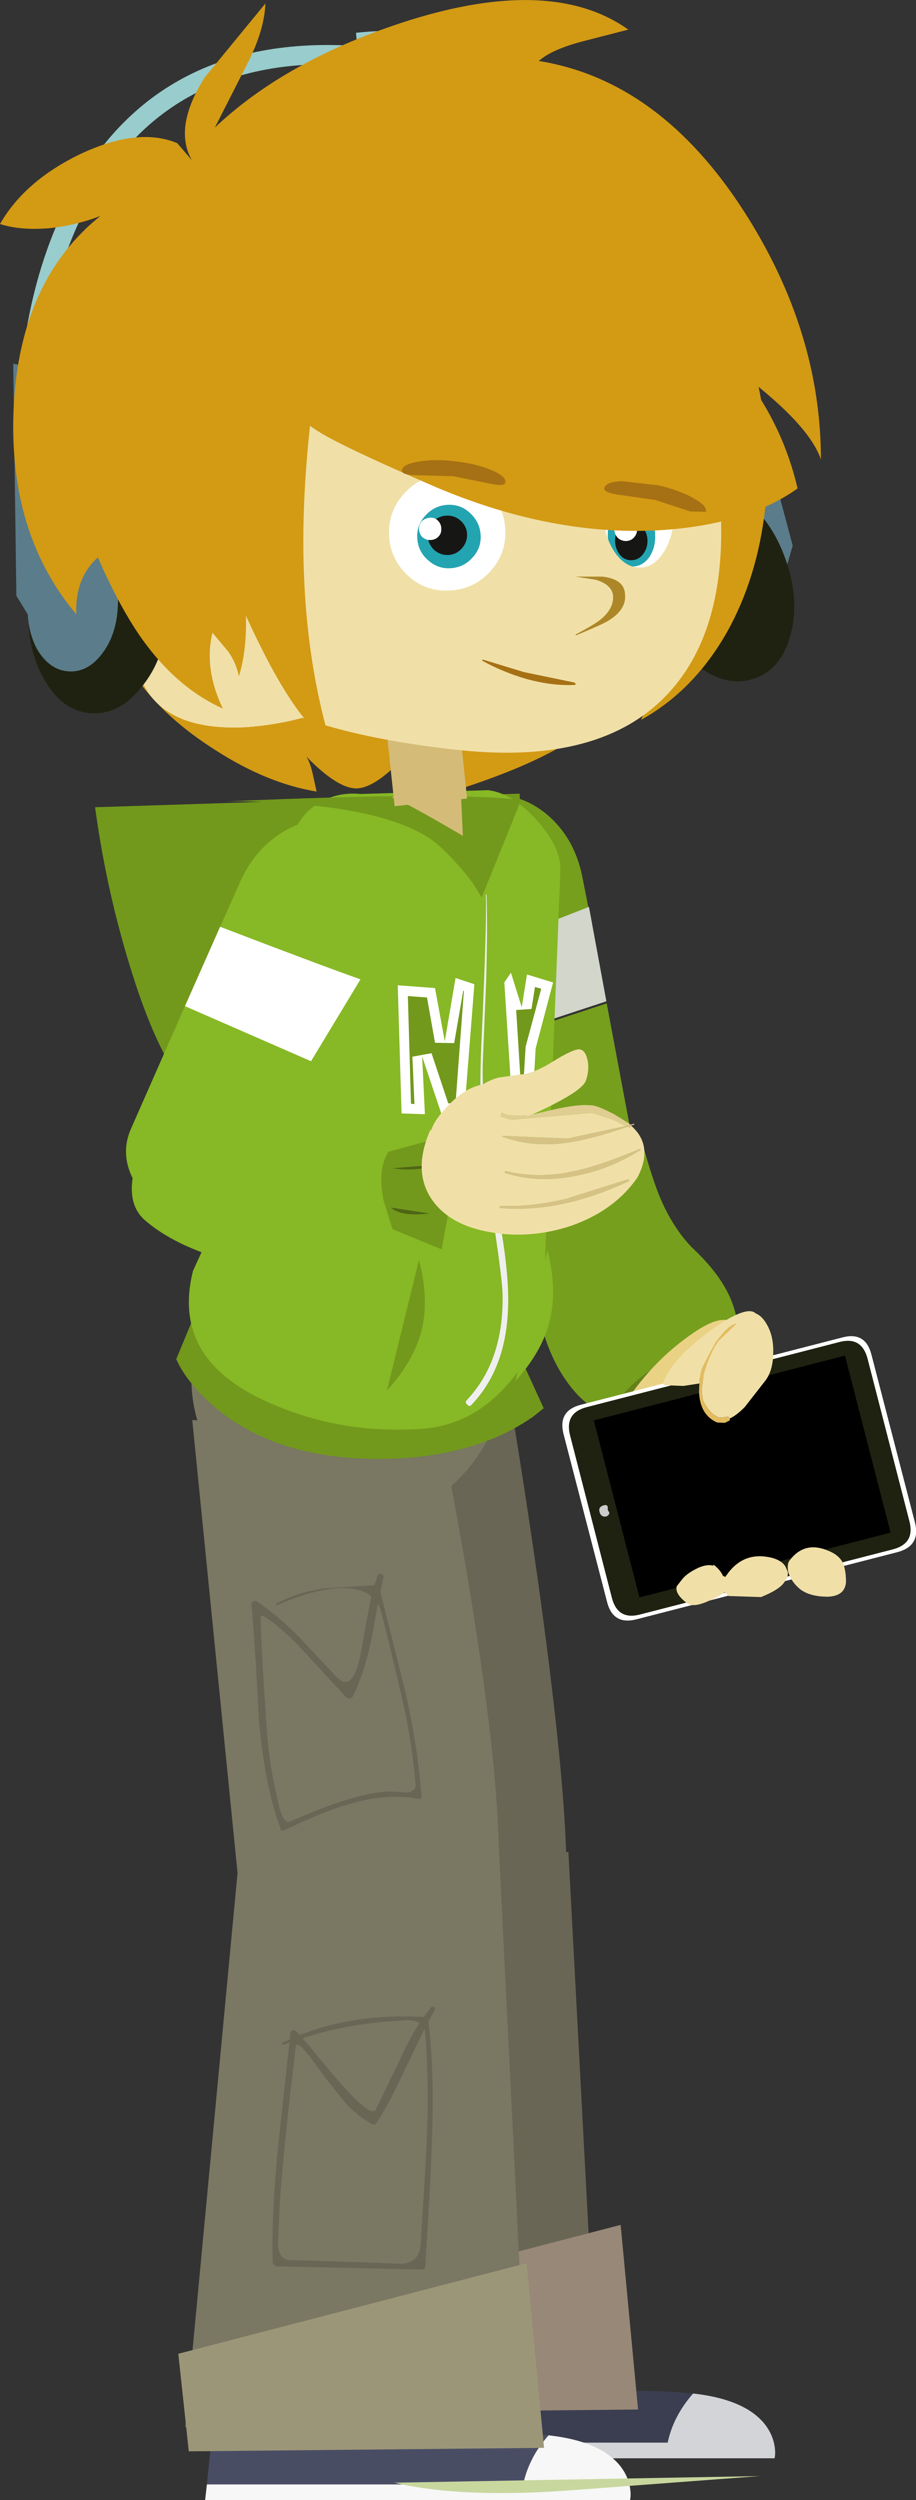 <?xml version="1.0" encoding="UTF-8" standalone="no"?>
<svg xmlns:xlink="http://www.w3.org/1999/xlink" height="358.8px" width="131.5px" xmlns="http://www.w3.org/2000/svg">
  <rect width="100%" height="100%" fill="#333333" stroke="none"/>
  <g transform="matrix(1.0, 0.0, 0.0, 1.0, 90.6, 181.05)">
    <path d="M1.6 -17.05 Q3.1 -11.7 4.15 -9.2 5.95 -4.95 8.65 -2.1 12.85 1.8 14.35 5.5 16.25 10.1 14.8 15.8 12.7 24.8 -0.55 22.85 -5.95 22.1 -9.45 16.9 -12.25 12.85 -13.4 6.8 -14.5 -0.55 -14.65 -3.8 -15.0 -10.35 -13.35 -15.15 -12.05 -19.1 -6.0 -20.2 0.4 -21.3 1.75 -15.8 L1.6 -17.05" fill="#769f1d" fill-rule="evenodd" stroke="none"/>
    <path d="M9.85 13.05 L17.0 21.85 -1.1 26.85 -0.95 18.8 Q0.45 17.25 2.55 15.75 6.6 12.85 9.85 13.05" fill="#64811a" fill-rule="evenodd" stroke="none"/>
    <path d="M27.1 38.95 L25.65 39.3 Q21.8 40.4 5.05 43.25 L0.9 44.0 Q0.05 41.55 -0.75 37.85 -2.45 29.3 -3.15 28.75 -5.35 27.1 -2.4 22.2 L0.85 17.9 Q4.55 13.1 9.45 9.9 17.0 5.0 15.85 15.75 15.85 18.9 23.15 30.9 26.0 35.7 27.1 38.95" fill="#ead284" fill-rule="evenodd" stroke="none"/>
    <path d="M30.3 10.9 Q33.65 10.0 34.5 13.35 L40.75 37.45 Q41.6 40.8 38.25 41.7 L0.75 51.35 Q-2.6 52.2 -3.45 48.85 L-9.7 24.75 Q-10.55 21.4 -7.2 20.55 L30.3 10.9" fill="#ffffff" fill-rule="evenodd" stroke="none"/>
    <path d="M29.9 11.55 Q33.1 10.7 33.95 13.95 L39.95 37.25 Q40.8 40.45 37.6 41.3 L1.3 50.65 Q-1.9 51.5 -2.75 48.3 L-8.75 25.0 Q-9.6 21.75 -6.4 20.9 L29.9 11.55" fill="#1f2211" fill-rule="evenodd" stroke="none"/>
    <path d="M30.7 13.7 L37.1 38.6 34.05 39.4 27.65 14.5 30.7 13.7" fill="#999999" fill-rule="evenodd" stroke="none"/>
    <path d="M22.5 23.85 Q21.4 24.15 21.1 23.05 L20.45 20.55 Q20.15 19.4 21.25 19.1 L23.75 18.45 Q24.9 18.2 25.2 19.35 L25.85 21.85 Q26.15 22.95 25.0 23.2 L22.5 23.85" fill="#ff9900" fill-rule="evenodd" stroke="none"/>
    <path d="M24.45 31.3 Q23.35 31.6 23.05 30.5 L22.4 28.0 Q22.1 26.85 23.2 26.55 L25.7 25.9 Q26.85 25.65 27.15 26.8 L27.8 29.3 Q28.1 30.4 26.95 30.65 L24.45 31.3" fill="#2fb0d0" fill-rule="evenodd" stroke="none"/>
    <path d="M26.4 38.75 Q25.3 39.05 25.0 37.95 L24.35 35.45 Q24.05 34.3 25.15 34.0 L27.65 33.35 Q28.8 33.1 29.1 34.25 L29.75 36.75 Q30.05 37.85 28.9 38.1 L26.4 38.75" fill="#4ab569" fill-rule="evenodd" stroke="none"/>
    <path d="M14.6 25.7 Q13.5 26.0 13.2 24.9 L12.55 22.4 Q12.25 21.25 13.35 20.95 L15.85 20.3 Q17.0 20.05 17.3 21.2 L17.95 23.7 Q18.25 24.8 17.1 25.05 L14.6 25.7" fill="#ffff66" fill-rule="evenodd" stroke="none"/>
    <path d="M16.5 33.2 Q15.4 33.5 15.1 32.4 L14.45 29.9 Q14.15 28.75 15.25 28.45 L17.75 27.8 Q18.9 27.55 19.2 28.7 L19.85 31.2 Q20.15 32.3 19.0 32.55 L16.5 33.2" fill="#003399" fill-rule="evenodd" stroke="none"/>
    <path d="M18.55 40.7 Q17.45 41.0 17.15 39.9 L16.5 37.4 Q16.2 36.25 17.3 35.95 L19.8 35.3 Q20.95 35.05 21.25 36.2 L21.9 38.7 Q22.2 39.8 21.05 40.05 L18.55 40.7" fill="#993366" fill-rule="evenodd" stroke="none"/>
    <path d="M5.65 28.1 Q4.55 28.4 4.25 27.3 L3.6 24.8 Q3.3 23.65 4.4 23.35 L6.9 22.7 Q8.05 22.45 8.35 23.6 L9.0 26.1 Q9.3 27.2 8.15 27.45 L5.65 28.1" fill="#993399" fill-rule="evenodd" stroke="none"/>
    <path d="M7.5 35.65 Q6.4 35.95 6.1 34.85 L5.45 32.35 Q5.15 31.2 6.25 30.9 L8.75 30.25 Q9.9 30.0 10.2 31.15 L10.85 33.65 Q11.15 34.75 10.0 35.0 L7.5 35.65" fill="#2fb0d0" fill-rule="evenodd" stroke="none"/>
    <path d="M9.45 43.2 Q8.35 43.5 8.05 42.4 L7.4 39.9 Q7.1 38.75 8.2 38.45 L10.7 37.8 Q11.85 37.55 12.15 38.7 L12.8 41.2 Q13.1 42.3 11.95 42.55 L9.45 43.2" fill="#003399" fill-rule="evenodd" stroke="none"/>
    <path d="M37.25 38.9 L1.2 48.2 -5.35 22.8 30.7 13.5 37.25 38.9" fill="#000000" fill-rule="evenodd" stroke="none"/>
    <path d="M-3.85 36.6 Q-4.4 36.55 -4.55 35.85 -4.7 35.15 -3.8 34.95 -3.4 34.9 -3.35 35.25 L-3.35 35.65 -3.2 35.9 Q-3.05 36.1 -3.2 36.3 -3.45 36.65 -3.85 36.6" fill="#cccccc" fill-rule="evenodd" stroke="none"/>
    <path d="M9.8 17.5 L7.5 17.85 4.8 17.75 Q4.55 17.6 4.65 17.35 L4.75 17.0 Q6.25 13.65 11.6 9.75 16.6 6.2 17.9 7.45 18.8 7.8 19.5 9.05 20.5 10.8 20.4 13.25 20.35 15.8 19.15 17.25 L16.3 20.9 Q15.1 22.1 14.2 22.5 L13.9 22.25 13.2 22.35 12.6 22.4 11.8 21.95 Q10.85 21.05 10.35 20.0 10.05 18.9 10.25 17.5 10.4 15.75 11.3 13.7 11.95 12.15 12.6 11.35 L15.1 8.95 Q14.05 8.95 12.1 11.65 L11.25 13.2 10.3 15.05 Q9.85 16.05 9.8 17.5 M22.5 44.55 Q22.6 45.25 21.9 46.15 21.15 47.15 18.65 48.15 L14.0 48.0 13.4 47.45 Q12.85 47.95 11.15 48.7 8.95 49.7 8.05 49.05 6.25 47.7 6.55 46.6 L7.25 45.7 Q7.95 44.75 9.65 43.95 10.9 43.4 11.8 43.65 L11.85 43.5 Q12.9 44.35 13.2 45.15 13.4 45.15 13.5 45.3 L14.0 44.6 Q16.35 41.6 20.15 42.5 21.7 42.9 22.2 43.85 L22.5 44.55 M22.75 42.9 Q24.9 40.05 28.3 41.5 29.7 42.05 30.3 43.05 30.85 44.1 30.85 46.0 30.7 48.0 28.25 48.1 25.7 48.1 24.3 47.05 22.95 45.95 22.55 44.5 22.35 43.4 22.75 42.9 M5.4 17.2 L5.4 17.15 5.35 17.2 5.4 17.2" fill="#f0e0a8" fill-rule="evenodd" stroke="none"/>
    <path d="M9.8 17.5 Q9.85 16.05 10.3 15.05 L11.25 13.2 12.1 11.65 Q14.05 8.95 15.1 8.95 L12.6 11.35 Q11.95 12.15 11.3 13.7 10.4 15.75 10.25 17.5 10.05 18.9 10.35 20.0 10.85 21.05 11.8 21.95 L12.6 22.4 13.2 22.35 13.9 22.25 14.2 22.5 14.15 22.8 13.45 23.15 12.35 23.1 Q9.85 22.0 9.75 18.65 L9.8 17.5" fill="#e3bb60" fill-rule="evenodd" stroke="none"/>
    <path d="M8.9 162.45 Q6.05 165.7 5.25 169.5 L-40.15 169.5 -39.6 164.1 -8.65 164.1 Q-7.85 163.35 -5.3 162.75 -0.2 161.6 8.4 162.4 L8.9 162.45" fill="#3a3e50" fill-rule="evenodd" stroke="none"/>
    <path d="M20.5 169.5 Q20.8 170.8 20.6 171.75 L-40.4 171.75 -40.15 169.5 5.25 169.5 Q6.05 165.7 8.9 162.45 14.7 163.1 17.7 165.4 19.9 167.1 20.5 169.5" fill="#d3d4d7" fill-rule="evenodd" stroke="none"/>
    <path d="M-3.5 -37.05 L0.3 -16.8 Q0.95 -13.5 -1.0 -10.65 -2.85 -7.95 -6.2 -7.05 -9.5 -6.25 -12.45 -7.8 -15.55 -9.35 -16.5 -12.55 L-22.35 -30.85 -3.5 -37.05" fill="#769f1d" fill-rule="evenodd" stroke="none"/>
    <path d="M-6.95 -54.95 L-6.1 -50.65 Q-13.35 -47.75 -26.25 -42.8 L-28.45 -49.65 Q-30.15 -55.25 -28.1 -60.2 -26.0 -65.3 -21.25 -66.5 -16.55 -67.75 -12.25 -64.3 -8.05 -60.85 -6.95 -54.95" fill="#769f1d" fill-rule="evenodd" stroke="none"/>
    <path d="M-22.35 -31.15 L-26.2 -43.05 -6.05 -50.9 -3.55 -37.35 -22.35 -31.15" fill="#d2d6cb" fill-rule="evenodd" stroke="none"/>
    <path d="M-5.65 -76.95 Q-13.35 -70.4 -34.75 -64.9 -34.1 -66.15 -33.5 -68.4 L-32.65 -72.35 Q-36.8 -67.9 -39.5 -67.9 -42.2 -67.95 -46.6 -72.45 -46.05 -71.55 -45.7 -69.95 L-45.15 -67.45 Q-52.2 -68.6 -59.6 -73.35 -66.9 -77.95 -71.0 -83.7 -74.55 -88.85 -75.9 -94.9 -77.6 -102.7 -73.3 -105.65 L3.1 -108.0 Q6.25 -87.15 -5.65 -76.95" fill="#d39a14" fill-rule="evenodd" stroke="none"/>
    <path d="M-17.4 19.75 Q-15.5 31.0 -13.5 44.9 -9.6 72.65 -9.3 85.8 -11.95 90.75 -30.25 90.85 L-48.05 89.9 -52.5 20.5 -17.4 19.75" fill="#696656" fill-rule="evenodd" stroke="none"/>
    <path d="M-46.5 83.25 L-9.0 84.75 -5.0 160.25 -54.0 162.75 -46.5 83.25" fill="#696656" fill-rule="evenodd" stroke="none"/>
    <path d="M-51.5 151.25 L-1.5 138.25 1.0 164.75 -50.0 165.25 -51.5 151.25" fill="#988877" fill-rule="evenodd" stroke="none"/>
    <path d="M-27.4 24.25 Q-25.4 33.85 -23.35 46.1 -19.3 70.6 -19.0 83.75 -21.65 88.7 -39.35 88.7 L-56.5 87.75 -63.0 22.75 -27.4 24.25" fill="#7a7763" fill-rule="evenodd" stroke="none"/>
    <path d="M-43.5 25.25 Q-44.25 27.6 -45.5 29.05 -46.8 30.65 -49.0 31.75 L-43.5 25.25" fill="#696656" fill-rule="evenodd" stroke="none"/>
    <path d="M-40.85 62.6 L-45.6 57.45 Q-48.45 54.25 -50.55 52.5 -52.95 50.5 -53.2 50.9 L-53.1 53.9 -52.75 60.4 -52.25 67.8 Q-51.9 71.95 -51.2 75.1 L-50.55 78.2 Q-49.85 80.75 -48.95 80.35 L-44.85 78.65 Q-38.2 76.1 -34.55 76.05 L-32.35 76.2 Q-30.8 76.15 -30.95 74.85 -31.45 69.65 -32.25 65.6 -33.3 60.55 -35.8 50.55 -36.0 49.75 -36.35 49.15 L-37.25 54.1 Q-38.35 59.3 -40.0 62.5 L-40.4 62.75 -40.85 62.6 M-36.4 45.1 Q-36.25 44.7 -35.85 44.85 -35.45 44.95 -35.55 45.35 L-36.0 47.4 -32.45 61.55 Q-30.55 70.05 -30.1 76.75 -30.1 77.2 -30.55 77.1 -35.0 76.25 -40.45 77.85 -44.0 78.85 -49.75 81.6 -50.25 81.8 -50.35 81.35 -52.65 75.05 -53.45 65.45 -54.0 54.6 -54.5 49.25 -54.55 48.95 -54.25 48.8 -53.9 48.6 -53.7 48.8 -50.8 50.75 -47.7 53.85 L-42.3 59.6 Q-40.4 61.6 -39.3 58.2 -38.85 56.9 -38.25 53.0 L-37.3 48.05 Q-39.0 46.65 -42.35 46.9 -46.0 47.2 -50.9 49.35 L-51.05 49.15 Q-47.95 47.45 -43.95 46.9 L-36.85 46.45 -36.4 45.1" fill="#696656" fill-rule="evenodd" stroke="none"/>
    <path d="M-60.9 175.5 L-60.35 170.1 -29.4 170.1 Q-28.6 169.35 -26.05 168.75 -20.95 167.6 -12.35 168.4 L-11.85 168.45 Q-14.7 171.7 -15.5 175.5 L-60.9 175.5" fill="#494d64" fill-rule="evenodd" stroke="none"/>
    <path d="M-61.15 177.75 L-60.9 175.5 -15.5 175.5 Q-14.7 171.7 -11.85 168.45 -6.05 169.1 -3.05 171.4 -0.85 173.1 -0.25 175.5 0.05 176.8 -0.15 177.75 L-61.15 177.75" fill="#f7f7f7" fill-rule="evenodd" stroke="none"/>
    <path d="M-56.5 87.75 L-19.0 83.75 -15.0 164.75 -64.0 167.25 -56.5 87.75" fill="#7a7763" fill-rule="evenodd" stroke="none"/>
    <path d="M-65.0 156.75 L-15.0 143.75 -12.5 170.25 -63.5 170.75 -65.0 156.75" fill="#9c9678" fill-rule="evenodd" stroke="none"/>
    <path d="M-32.1 108.85 L-35.4 109.1 Q-41.35 109.6 -47.15 111.45 L-42.2 117.4 Q-37.35 122.95 -36.65 121.7 L-33.0 114.15 Q-31.7 111.3 -30.35 109.25 -31.0 108.9 -32.1 108.85 M-29.6 110.35 L-29.65 110.1 -32.25 115.5 Q-34.7 120.8 -36.5 123.55 -36.8 124.05 -37.25 123.75 -39.15 122.7 -40.9 120.9 L-43.8 117.25 -46.2 114.0 Q-48.05 111.65 -48.15 112.7 L-49.05 120.45 Q-50.45 133.1 -50.55 137.9 L-50.7 141.0 Q-50.55 143.25 -49.05 143.3 L-37.6 143.65 -32.9 143.85 Q-30.35 143.6 -30.2 141.05 L-29.8 134.3 Q-29.1 123.9 -29.2 118.65 -29.3 113.1 -29.6 110.35 M-28.3 107.0 Q-28.05 107.15 -28.2 107.4 L-29.1 109.05 Q-28.2 116.4 -28.6 126.5 -28.8 132.45 -29.55 144.25 -29.55 144.65 -30.0 144.65 L-51.0 144.2 -51.45 143.75 Q-51.65 136.85 -50.7 127.2 L-49.05 112.1 -49.95 112.4 -50.1 112.3 -50.05 112.1 -49.0 111.65 -48.95 110.75 -48.65 110.3 -48.15 110.4 -47.55 111.0 Q-39.75 107.9 -29.75 108.4 L-28.7 107.0 Q-28.5 106.8 -28.3 107.0" fill="#696656" fill-rule="evenodd" stroke="none"/>
    <path d="M-18.65 15.7 Q-18.2 24.35 -24.4 30.85 -30.6 37.3 -39.85 37.75 -49.05 38.2 -55.8 32.35 -62.65 26.55 -63.1 17.9 -63.5 9.2 -57.25 2.7 -51.1 -3.75 -41.9 -4.2 -32.65 -4.65 -25.85 1.2 -19.05 7.0 -18.65 15.7" fill="#7a7763" fill-rule="evenodd" stroke="none"/>
    <path d="M-16.0 -67.15 L-15.95 -65.85 Q-21.15 -56.2 -28.4 -45.75 -43.0 -24.8 -53.5 -20.95 -63.9 -17.15 -71.45 -40.8 -75.25 -52.65 -76.95 -65.2 L-16.0 -67.15" fill="#72991c" fill-rule="evenodd" stroke="none"/>
    <path d="M-15.95 13.6 L-12.55 21.05 -14.05 22.25 Q-16.05 23.65 -18.55 24.85 -26.8 28.6 -37.85 28.3 -51.35 27.95 -59.7 20.95 -63.8 17.4 -65.3 14.0 L-62.6 7.5 -15.95 13.6" fill="#72991c" fill-rule="evenodd" stroke="none"/>
    <path d="M-10.15 -56.15 L-12.6 6.0 Q-12.75 11.8 -17.4 17.25 -22.65 23.5 -30.05 24.0 -41.85 24.85 -52.3 20.1 -66.05 13.95 -62.9 1.35 L-56.55 -12.5 -48.7 -60.35 Q-48.1 -63.55 -45.25 -65.55 -42.4 -67.45 -38.85 -67.1 L-20.55 -67.65 Q-17.05 -67.25 -13.5 -63.3 -10.05 -59.4 -10.15 -56.15" fill="#87b825" fill-rule="evenodd" stroke="none"/>
    <path d="M-22.75 -66.7 Q-15.4 -66.5 -15.95 -65.85 L-21.45 -52.25 -22.75 -54.35 Q-24.65 -56.9 -27.3 -59.45 -34.0 -65.65 -56.15 -66.05 L-57.9 -66.05 Q-33.65 -67.1 -22.75 -66.7 M-57.9 -66.05 L-76.95 -65.2 -57.9 -66.05" fill="#72991c" fill-rule="evenodd" stroke="none"/>
    <path d="M-30.45 -0.25 Q-29.0 5.4 -30.05 9.75 -31.15 14.25 -35.05 18.5 L-30.45 -0.25" fill="#72991c" fill-rule="evenodd" stroke="none"/>
    <path d="M-20.85 -52.65 L-20.75 -52.65 Q-20.6 -47.85 -20.8 -40.5 L-21.3 -28.35 Q-21.45 -19.8 -19.1 -7.1 -17.35 2.15 -17.7 7.4 -18.15 15.55 -22.9 20.55 -23.2 20.9 -23.5 20.55 -23.9 20.25 -23.6 19.9 -18.25 14.25 -18.45 4.65 -18.55 1.5 -20.75 -12.05 -22.05 -19.9 -21.45 -32.3 -20.7 -48.6 -20.85 -52.65" fill="#efefef" fill-rule="evenodd" stroke="none"/>
    <path d="M-28.15 -39.25 L-26.75 -31.6 -25.2 -40.7 -22.5 -39.8 -23.95 -21.4 -27.25 -21.25 -30.0 -29.45 -29.6 -21.15 -32.95 -21.25 -33.5 -39.65 -28.15 -39.25" fill="#ffffff" fill-rule="evenodd" stroke="none"/>
    <path d="M-24.0 -38.85 L-25.2 -22.75 -26.25 -22.7 -28.65 -29.9 -31.4 -29.4 -31.1 -22.6 -31.6 -22.65 -32.05 -38.1 -29.3 -37.9 -28.15 -31.4 -25.4 -31.35 -24.1 -38.85 -24.0 -38.85" fill="#72991c" fill-rule="evenodd" stroke="none"/>
    <path d="M-18.2 -40.05 L-17.25 -41.45 -15.7 -36.5 -14.95 -41.2 -11.2 -40.05 -13.7 -30.6 -14.25 -21.2 -16.95 -20.75 -18.2 -40.05" fill="#ffffff" fill-rule="evenodd" stroke="none"/>
    <path d="M-15.15 -30.8 L-15.15 -30.65 -15.65 -22.5 -16.5 -36.1 -14.3 -36.25 -13.8 -39.4 -12.9 -39.15 -15.15 -30.8" fill="#72991c" fill-rule="evenodd" stroke="none"/>
    <path d="M-33.95 -65.35 L-35.95 -84.2 -25.5 -85.3 -23.55 -66.45 -33.95 -65.35" fill="#d4bc78" fill-rule="evenodd" stroke="none"/>
    <path d="M12.55 -108.2 Q10.0 -107.3 9.15 -104.1 8.3 -100.8 9.65 -97.1 11.0 -93.35 13.7 -91.35 16.4 -89.4 18.95 -90.3 21.45 -91.2 22.35 -94.45 23.15 -97.75 21.8 -101.5 20.45 -105.2 17.8 -107.2 15.05 -109.1 12.55 -108.2" fill="#5b7c8a" fill-rule="evenodd" stroke="none"/>
    <path d="M10.1 -132.55 L18.7 -103.8 21.8 -97.9 23.2 -102.75 14.65 -134.8 10.1 -132.55" fill="#5b7c8a" fill-rule="evenodd" stroke="none"/>
    <path d="M9.7 -85.4 Q13.85 -82.3 17.75 -83.7 21.65 -85.05 22.95 -90.15 24.2 -95.15 22.15 -100.85 20.1 -106.6 15.9 -109.65 11.75 -112.7 7.85 -111.35 3.95 -109.95 2.65 -104.9 1.4 -99.85 3.45 -94.1 5.5 -88.4 9.7 -85.4" fill="#1f2211" fill-rule="evenodd" stroke="none"/>
    <path d="M6.5 -111.45 Q9.8 -132.75 10.25 -142.95 15.65 -136.35 18.0 -126.85 20.2 -117.65 19.25 -108.05 18.1 -98.05 13.75 -90.3 9.0 -81.95 1.45 -77.75 L2.35 -79.95 Q2.95 -88.65 6.5 -111.45" fill="#d39a14" fill-rule="evenodd" stroke="none"/>
    <path d="M12.75 -109.7 Q14.15 -90.95 5.25 -81.45 -4.3 -71.25 -24.65 -73.4 -45.6 -75.65 -55.05 -81.8 -68.05 -90.15 -68.9 -109.6 -69.6 -125.4 -57.6 -137.15 -45.6 -148.85 -27.95 -149.65 -5.45 -150.65 4.15 -144.35 18.05 -135.35 12.75 -109.7" fill="#f0e0a8" fill-rule="evenodd" stroke="none"/>
    <path d="M-70.3 -98.75 Q-67.1 -105.75 -61.8 -106.0 L-45.55 -78.45 -48.7 -77.65 Q-52.6 -76.8 -56.05 -76.65 -67.15 -76.35 -70.25 -83.35 -73.75 -91.25 -70.3 -98.75" fill="#f0e0a8" fill-rule="evenodd" stroke="none"/>
    <path d="M-70.3 -98.75 Q-67.1 -105.75 -61.8 -106.0 L-45.55 -78.45 -48.7 -77.65 Q-52.6 -76.8 -56.05 -76.65 -67.15 -76.35 -70.25 -83.35 -73.75 -91.25 -70.3 -98.75" fill="#f0e0a8" fill-rule="evenodd" stroke="none"/>
    <path d="M-72.8 -130.75 Q-78.55 -145.6 -43.95 -132.45 -45.85 -124.85 -46.65 -113.85 -48.3 -91.8 -43.2 -74.55 -48.35 -77.4 -55.35 -92.8 -62.45 -108.45 -60.1 -113.25 L-65.3 -119.25 Q-71.0 -126.1 -72.8 -130.75" fill="#d39a14" fill-rule="evenodd" stroke="none"/>
    <path d="M-34.4 -66.6 L-24.55 -69.85 -24.15 -61.1 Q-33.65 -66.65 -34.4 -66.6" fill="#d4bc78" fill-rule="evenodd" stroke="none"/>
    <path d="M-16.6 17.15 L-12.0 -1.65 Q-10.6 4.0 -11.65 8.35 -12.7 12.85 -16.6 17.15" fill="#87b825" fill-rule="evenodd" stroke="none"/>
    <path d="M-45.95 -28.75 L-56.5 -11.15 Q-58.2 -8.3 -61.45 -7.45 -64.7 -6.6 -67.75 -8.15 -70.75 -9.7 -71.95 -12.85 -73.15 -16.0 -71.8 -19.05 L-64.05 -36.65 -45.95 -28.75" fill="#87b825" fill-rule="evenodd" stroke="none"/>
    <path d="M-39.7 -62.35 Q-35.25 -60.1 -34.35 -54.7 -33.55 -49.35 -36.55 -44.3 L-38.85 -40.5 Q-44.65 -42.55 -59.0 -48.05 L-56.1 -54.55 Q-53.65 -59.9 -48.9 -62.25 -44.0 -64.6 -39.7 -62.35" fill="#87b825" fill-rule="evenodd" stroke="none"/>
    <path d="M-45.95 -28.75 L-64.05 -36.65 -59.0 -48.05 Q-44.65 -42.55 -38.85 -40.5 L-45.95 -28.75" fill="#ffffff" fill-rule="evenodd" stroke="none"/>
    <path d="M-7.45 176.25 Q-23.95 177.6 -34.0 175.25 L18.5 174.3 -7.45 176.25" fill="#c8d79e" fill-rule="evenodd" stroke="none"/>
    <path d="M-18.05 -105.0 Q-17.9 -101.55 -20.25 -99.0 -22.6 -96.45 -26.05 -96.3 -29.55 -96.1 -32.05 -98.45 -34.6 -100.8 -34.75 -104.25 -34.9 -107.7 -32.55 -110.25 -30.25 -112.8 -26.75 -113.0 -23.3 -113.15 -20.75 -110.8 -18.2 -108.45 -18.05 -105.0" fill="#ffffff" fill-rule="evenodd" stroke="none"/>
    <path d="M6.15 -108.1 Q6.3 -104.65 4.9 -102.15 3.45 -99.65 1.4 -99.6 -0.75 -99.5 -2.35 -101.8 -3.95 -104.2 -4.1 -107.65 -4.25 -111.0 -2.85 -113.5 -1.45 -116.05 0.7 -116.15 2.75 -116.2 4.4 -113.85 6.0 -111.45 6.15 -108.1" fill="#ffffff" fill-rule="evenodd" stroke="none"/>
    <path d="M-21.4 -86.25 L-21.3 -86.4 -18.35 -85.5 -15.4 -84.6 -8.15 -83.1 -7.95 -82.9 Q-7.95 -82.75 -8.15 -82.75 -11.35 -82.6 -15.0 -83.6 -18.45 -84.6 -21.4 -86.25" fill="#a67114" fill-rule="evenodd" stroke="none"/>
    <path d="M-38.0 -175.1 Q-28.45 -175.95 -17.25 -170.55 5.15 -159.8 13.6 -129.1" fill="none" stroke="#99cccc" stroke-linecap="square" stroke-linejoin="round" stroke-width="2.75"/>
    <path d="M-70.2 -82.55 Q-73.45 -78.4 -77.55 -78.7 -81.7 -79.0 -84.25 -83.55 -86.85 -88.0 -86.45 -94.05 -86.0 -100.15 -82.8 -104.25 -79.6 -108.35 -75.45 -108.05 -71.35 -107.75 -68.75 -103.25 -66.1 -98.7 -66.55 -92.6 -66.95 -86.55 -70.2 -82.55" fill="#1f2211" fill-rule="evenodd" stroke="none"/>
    <path d="M-79.45 -103.75 Q-76.75 -103.55 -75.1 -100.65 -73.4 -97.65 -73.7 -93.75 -73.95 -89.75 -76.05 -87.1 -78.1 -84.5 -80.8 -84.7 -83.45 -84.9 -85.2 -87.75 -86.85 -90.7 -86.6 -94.7 -86.3 -98.6 -84.25 -101.3 -82.1 -103.95 -79.45 -103.75" fill="#5b7c8a" fill-rule="evenodd" stroke="none"/>
    <path d="M-86.5 -122.55 L-85.85 -130.85 Q-84.5 -140.75 -80.9 -148.9 -69.35 -174.9 -39.85 -173.1" fill="none" stroke="#99cccc" stroke-linecap="square" stroke-linejoin="round" stroke-width="2.75"/>
    <path d="M-83.75 -127.9 L-84.3 -97.8 -85.65 -91.3 -88.25 -95.55 -88.7 -128.85 -83.75 -127.9" fill="#5b7c8a" fill-rule="evenodd" stroke="none"/>
    <path d="M-21.6 -104.25 Q-21.5 -102.35 -22.8 -101.0 -24.05 -99.6 -25.95 -99.5 -27.8 -99.4 -29.2 -100.7 -30.6 -101.95 -30.7 -103.85 -30.8 -105.7 -29.5 -107.1 -28.2 -108.5 -26.35 -108.6 -24.45 -108.7 -23.1 -107.4 -21.7 -106.1 -21.6 -104.25" fill="#23a4b1" fill-rule="evenodd" stroke="none"/>
    <path d="M-23.55 -104.4 Q-23.5 -103.25 -24.3 -102.35 -25.1 -101.45 -26.25 -101.4 -27.4 -101.35 -28.3 -102.15 -29.15 -103.0 -29.2 -104.15 -29.25 -105.3 -28.5 -106.15 -27.65 -107.0 -26.5 -107.05 -25.35 -107.1 -24.5 -106.35 -23.6 -105.55 -23.55 -104.4" fill="#161614" fill-rule="evenodd" stroke="none"/>
    <path d="M-27.25 -105.2 Q-27.2 -104.5 -27.65 -104.05 -28.05 -103.6 -28.75 -103.55 -29.4 -103.5 -29.95 -103.95 -30.4 -104.4 -30.45 -105.1 -30.45 -105.75 -30.05 -106.25 -29.55 -106.7 -28.9 -106.75 -28.2 -106.8 -27.75 -106.35 -27.25 -105.85 -27.25 -105.2" fill="#ffffff" fill-rule="evenodd" stroke="none"/>
    <path d="M3.45 -104.4 Q3.55 -102.55 2.65 -101.15 1.7 -99.8 0.3 -99.75 -1.15 -99.65 -2.2 -100.95 -3.25 -102.25 -3.35 -104.1 -3.4 -105.95 -2.5 -107.35 -1.5 -108.65 -0.1 -108.75 1.3 -108.8 2.35 -107.55 3.4 -106.25 3.45 -104.4" fill="#23a4b1" fill-rule="evenodd" stroke="none"/>
    <path d="M2.35 -103.55 Q2.4 -102.4 1.7 -101.5 1.1 -100.7 0.1 -100.65 -0.85 -100.6 -1.55 -101.35 -2.25 -102.2 -2.3 -103.35 -2.35 -104.5 -1.7 -105.35 -1.1 -106.2 -0.15 -106.25 0.85 -106.3 1.55 -105.5 2.3 -104.7 2.35 -103.55" fill="#161614" fill-rule="evenodd" stroke="none"/>
    <path d="M0.85 -105.1 Q0.9 -104.45 0.4 -103.9 0.0 -103.45 -0.7 -103.4 -1.35 -103.4 -1.85 -103.8 -2.35 -104.3 -2.4 -104.95 L-1.95 -106.1 Q-1.5 -106.6 -0.85 -106.6 -0.15 -106.65 0.3 -106.2 0.85 -105.75 0.85 -105.1" fill="#ffffff" fill-rule="evenodd" stroke="none"/>
    <path d="M11.95 -101.95 L11.55 -100.0 9.4 -92.7 -41.25 -90.5 -42.7 -122.85 10.9 -125.2 11.95 -101.95 M-32.55 -110.25 Q-34.9 -107.7 -34.75 -104.25 -34.6 -100.8 -32.05 -98.45 -29.55 -96.1 -26.05 -96.3 -22.6 -96.45 -20.25 -99.0 -17.9 -101.55 -18.05 -105.0 -18.2 -108.45 -20.75 -110.8 -23.3 -113.15 -26.75 -113.0 -30.25 -112.8 -32.55 -110.25 M0.7 -116.15 Q-1.45 -116.05 -2.85 -113.5 -4.25 -111.0 -4.1 -107.65 -3.95 -104.2 -2.35 -101.8 -0.75 -99.5 1.4 -99.6 3.45 -99.65 4.9 -102.15 6.3 -104.65 6.15 -108.1 6.0 -111.45 4.4 -113.85 2.75 -116.2 0.7 -116.15" fill="#f0e0a8" fill-rule="evenodd" stroke="none"/>
    <path d="M-3.3 -91.95 Q-4.1 -91.45 -7.95 -89.85 L-8.25 -98.3 -4.05 -98.3 Q-1.1 -97.9 -0.9 -96.0 -0.5 -93.65 -3.3 -91.95" fill="#ad8627" fill-rule="evenodd" stroke="none"/>
    <path d="M-4.5 -92.05 Q-5.3 -91.4 -8.4 -89.75 L-8.65 -98.4 -5.1 -97.85 Q-2.85 -97.2 -2.6 -95.65 -2.4 -93.7 -4.5 -92.05" fill="#f0e0a8" fill-rule="evenodd" stroke="none"/>
    <path d="M-7.2 -175.05 Q-11.45 -173.9 -13.25 -172.3 4.15 -169.5 16.25 -150.65 27.25 -133.5 27.25 -115.1 25.6 -120.0 16.3 -127.1 21.85 -119.8 23.9 -110.95 16.55 -105.7 4.0 -104.95 -11.4 -104.1 -28.05 -111.15 -41.45 -116.95 -44.85 -119.1 -52.75 -124.15 -56.45 -132.9 -53.25 -124.55 -51.75 -118.25 -49.95 -110.85 -49.6 -102.75 -50.15 -106.25 -52.65 -109.8 -55.2 -113.55 -58.15 -114.85 L-55.95 -99.45 Q-54.45 -89.95 -56.3 -84.0 -56.7 -85.9 -57.8 -87.5 L-60.1 -90.25 Q-61.35 -85.05 -58.6 -79.35 -64.8 -82.15 -69.55 -88.45 -73.05 -93.05 -76.55 -101.05 -79.85 -98.1 -79.65 -92.9 -89.4 -104.45 -88.65 -122.3 -87.85 -140.7 -76.2 -150.05 -79.7 -148.7 -83.5 -148.3 -87.65 -147.95 -90.6 -148.9 -87.05 -155.1 -79.05 -158.95 -70.75 -162.85 -65.15 -160.5 L-63.05 -158.05 Q-65.75 -162.75 -61.2 -169.95 L-52.5 -180.55 Q-52.65 -176.6 -55.2 -171.7 L-59.75 -162.75 Q-49.35 -172.6 -31.8 -178.15 -11.3 -184.55 -0.4 -176.8 L-7.2 -175.05" fill="#d39a14" fill-rule="evenodd" stroke="none"/>
    <path d="M-18.05 -111.85 Q-18.1 -111.15 -20.3 -111.65 L-25.5 -112.7 -30.75 -112.85 Q-32.95 -112.85 -32.9 -113.55 -32.85 -114.4 -30.55 -114.8 -28.3 -115.2 -25.3 -114.85 -22.2 -114.5 -20.1 -113.6 -17.95 -112.7 -18.05 -111.85" fill="#a67114" fill-rule="evenodd" stroke="none"/>
    <path d="M10.75 -107.6 L8.5 -107.65 3.45 -109.3 -1.8 -110.05 Q-3.95 -110.35 -3.85 -111.0 -3.65 -111.9 -1.35 -112.0 L3.9 -111.4 Q6.95 -110.7 8.95 -109.55 10.95 -108.45 10.75 -107.6" fill="#a67114" fill-rule="evenodd" stroke="none"/>
    <path d="M-65.15 -19.2 L-57.05 -18.65 Q-52.6 -18.65 -48.85 -20.0 -43.6 -22.15 -39.75 -22.2 -34.85 -22.2 -30.3 -19.0 -23.25 -14.1 -30.5 -3.6 -33.4 0.75 -39.5 1.95 -44.25 2.85 -50.25 1.85 L-60.15 -0.8 Q-66.15 -2.8 -69.7 -5.85 -72.7 -8.35 -71.15 -13.85 -69.45 -19.6 -63.95 -18.9 L-65.15 -19.2" fill="#87b825" fill-rule="evenodd" stroke="none"/>
    <path d="M-34.85 -15.75 L-24.1 -18.7 -27.2 -1.75 -34.25 -4.65 -35.5 -8.65 Q-36.45 -13.15 -34.85 -15.75" fill="#72991c" fill-rule="evenodd" stroke="none"/>
    <path d="M-34.25 -13.4 L-25.85 -14.05 -30.0 -13.35 Q-32.35 -13.05 -34.25 -13.4" fill="#4f6515" fill-rule="evenodd" stroke="none"/>
    <path d="M-34.5 -7.75 L-28.95 -6.9 Q-33.0 -6.4 -34.5 -7.75" fill="#4f6515" fill-rule="evenodd" stroke="none"/>
    <path d="M-14.2 -21.1 L-14.85 -20.85 Q-15.1 -20.9 -15.15 -21.0 L-17.3 -21.0 Q-18.05 -21.05 -18.55 -21.4 L-18.75 -20.8 -17.25 -20.35 -11.35 -20.85 -5.6 -21.35 -2.6 -20.35 -0.75 -19.45 -9.15 -17.65 -18.5 -18.05 -18.55 -17.95 Q-14.4 -16.35 -9.25 -17.05 -5.85 -17.5 -0.5 -19.35 L-0.15 -19.15 -0.1 -19.4 -0.05 -19.45 0.0 -19.5 Q3.3 -16.6 0.9 -12.05 -2.35 -7.35 -8.55 -5.15 -14.4 -3.2 -20.15 -4.2 -26.05 -5.2 -28.6 -8.9 -31.45 -13.05 -28.75 -19.05 L-28.75 -18.65 Q-28.35 -20.15 -26.75 -21.85 -24.15 -24.85 -21.4 -25.4 L-21.3 -25.4 Q-20.3 -26.05 -19.05 -26.4 L-15.9 -26.85 Q-14.1 -26.9 -11.15 -28.75 -8.25 -30.55 -7.35 -30.45 -6.55 -30.3 -6.25 -28.9 -5.95 -27.5 -6.5 -25.95 -7.05 -24.35 -14.2 -21.1 M-0.15 -19.6 L-0.35 -19.85 -0.1 -19.65 -0.15 -19.6 M-18.05 -13.0 Q-18.25 -12.8 -18.05 -12.7 -13.5 -11.25 -8.25 -12.25 -3.3 -13.1 1.4 -16.05 L1.25 -16.15 Q-4.8 -13.65 -8.3 -12.95 -13.25 -11.85 -18.05 -13.0 M-18.9 -7.8 L-18.85 -7.7 Q-10.3 -6.9 -0.4 -11.5 -0.25 -11.55 -0.25 -11.7 L-0.45 -11.8 -9.5 -8.95 Q-14.5 -7.8 -18.75 -8.0 L-18.9 -7.8" fill="#f0e0a8" fill-rule="evenodd" stroke="none"/>
    <path d="M-0.75 -19.45 L-2.6 -20.35 -5.6 -21.35 -11.35 -20.85 -17.25 -20.35 -18.75 -20.8 -18.55 -21.4 Q-18.05 -21.05 -17.3 -21.0 L-15.15 -21.0 Q-15.1 -20.9 -14.85 -20.85 L-14.2 -21.1 -12.25 -21.55 Q-8.2 -22.55 -6.2 -22.45 L-5.35 -22.4 -5.25 -22.35 Q-4.4 -22.15 -2.45 -21.15 L-0.35 -19.85 -0.15 -19.6 -0.75 -19.45 M-0.05 -19.45 L-0.1 -19.4 -0.15 -19.15 -0.5 -19.35 -0.05 -19.45" fill="#e0cd92" fill-rule="evenodd" stroke="none"/>
    <path d="M0.0 -19.5 L-0.05 -19.45 -0.5 -19.35 Q-5.85 -17.5 -9.25 -17.05 -14.4 -16.35 -18.55 -17.95 L-18.5 -18.05 -9.15 -17.65 -0.75 -19.45 -0.15 -19.6 -0.1 -19.65 0.45 -19.8 0.45 -19.65 0.0 -19.5 M-18.9 -7.8 L-18.75 -8.0 Q-14.5 -7.8 -9.5 -8.95 L-0.45 -11.8 -0.25 -11.7 Q-0.25 -11.55 -0.4 -11.5 -10.3 -6.9 -18.85 -7.7 L-18.9 -7.8 M-18.05 -13.0 Q-13.25 -11.85 -8.3 -12.95 -4.8 -13.65 1.25 -16.15 L1.4 -16.05 Q-3.3 -13.1 -8.25 -12.25 -13.5 -11.25 -18.05 -12.7 -18.25 -12.8 -18.05 -13.0" fill="#d7c286" fill-rule="evenodd" stroke="none"/>
  </g>
</svg>
